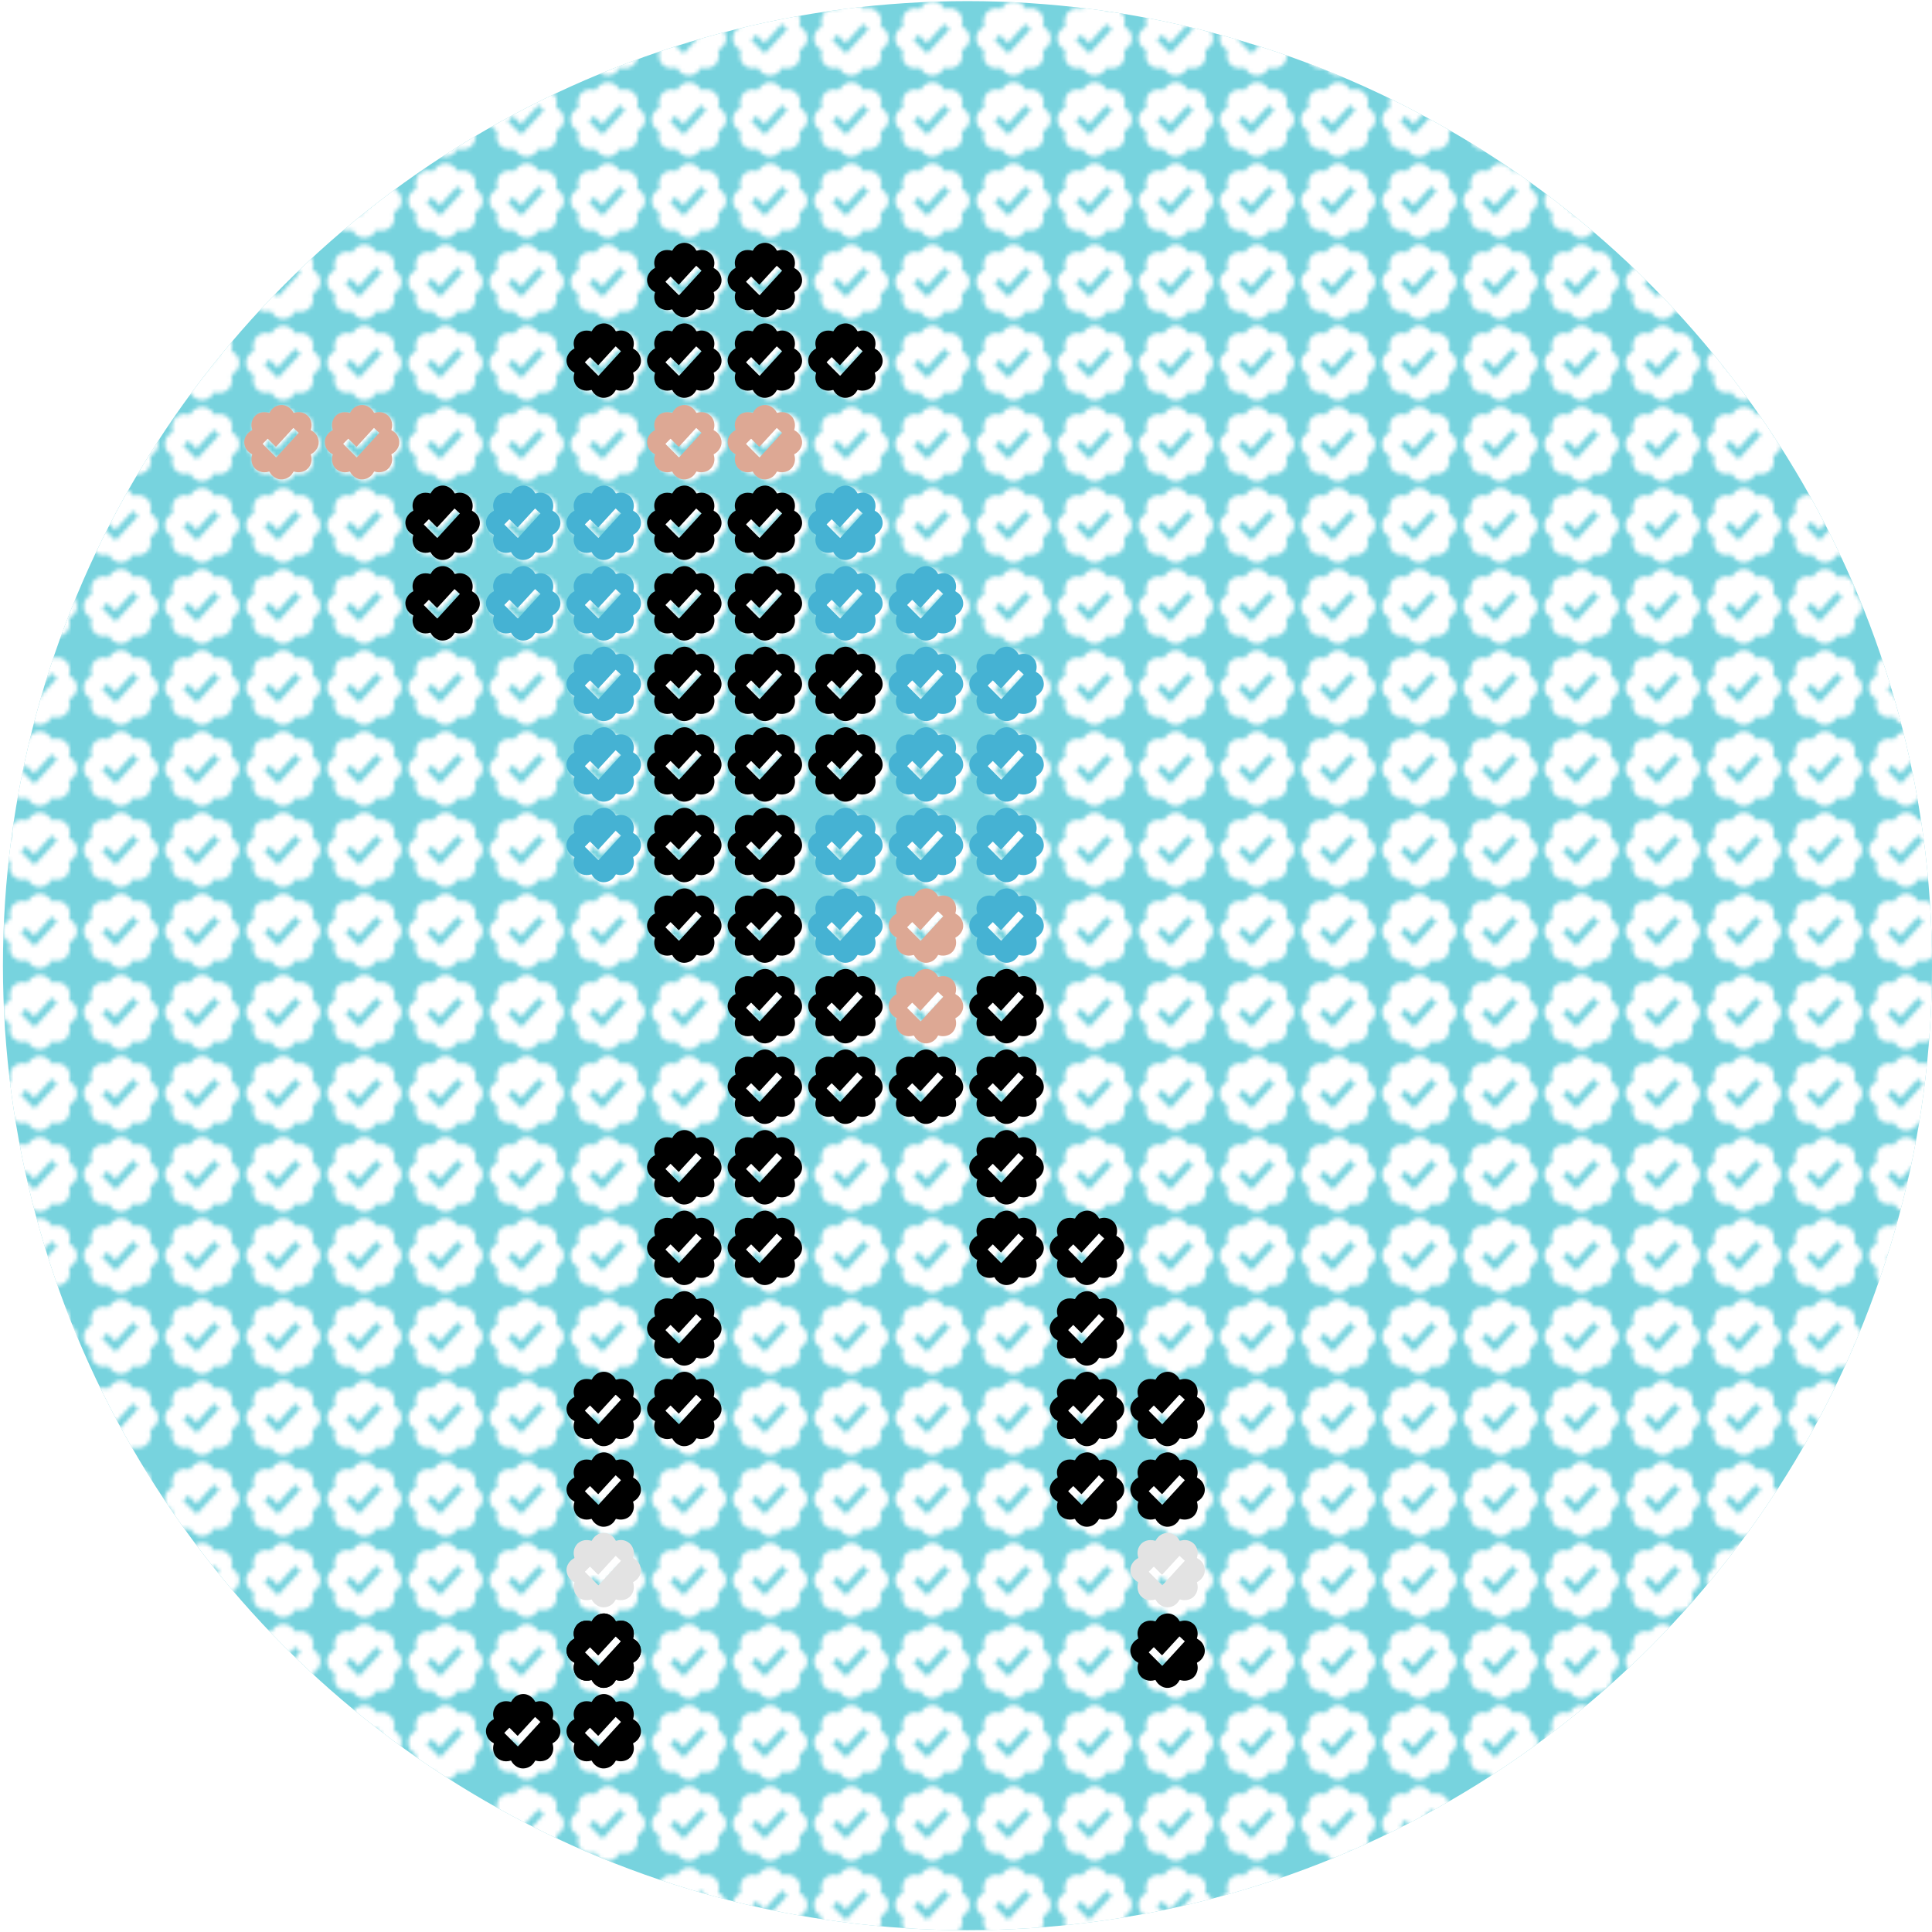 <svg version='1.1' xmlns='http://www.w3.org/2000/svg' xmlns:xlink='http://www.w3.org/1999/xlink' x='0px' y='0px' viewBox='0 0 500 500' style='enable-background:new 0 0 500 500;' xml:space='preserve'><style type='text/css'>.background{fill:#77D3DE;}.jacket{fill:#45b2d3;}.whiteTransparent{opacity:0.18;fill:#FFFFFF;}.black{fill:#000000;}.creame{fill:#DDA894;} .pattern{fill:url(#chekesPattenr);} .silver{fill:#e3e3e3;} </style> <defs> <path id='check' d='M19.76,8.91c-0.3-0.94-0.94-1.6-1.79-2.07C17.9,6.8,17.87,6.77,17.9,6.69c0.18-0.57,0.23-1.16,0.13-1.75 c-0.18-1.08-0.75-1.9-1.72-2.41c-0.88-0.46-1.81-0.49-2.76-0.21c-0.09,0.03-0.12,0.01-0.17-0.07c-0.24-0.45-0.55-0.85-0.95-1.17 c-1-0.8-2.12-1.01-3.32-0.55C8.25,0.85,7.65,1.47,7.22,2.26C7.18,2.33,7.15,2.35,7.07,2.32C6.69,2.21,6.31,2.15,5.87,2.15 c-0.16,0-0.36,0.01-0.56,0.04C4.21,2.39,3.38,2.96,2.88,3.97C2.44,4.85,2.43,5.76,2.7,6.68C2.73,6.77,2.71,6.8,2.64,6.84 C2.2,7.08,1.81,7.38,1.49,7.76C0.71,8.7,0.45,9.77,0.84,10.95c0.3,0.94,0.95,1.59,1.8,2.06c0.08,0.04,0.09,0.08,0.06,0.16 c-0.17,0.55-0.23,1.12-0.14,1.7c0.21,1.26,0.89,2.15,2.09,2.61c0.79,0.3,1.59,0.29,2.4,0.05c0.08-0.02,0.12-0.02,0.16,0.06 c0.23,0.44,0.54,0.83,0.93,1.15c0.92,0.76,1.97,1.01,3.12,0.66c0.97-0.29,1.65-0.94,2.13-1.81c0.04-0.07,0.07-0.09,0.15-0.07 c0.57,0.17,1.14,0.23,1.73,0.13c1.1-0.18,1.93-0.74,2.44-1.74c0.45-0.88,0.48-1.81,0.2-2.75c-0.02-0.08-0.02-0.12,0.06-0.16 c0.44-0.23,0.83-0.54,1.15-0.92C19.89,11.14,20.14,10.08,19.76,8.91z M14.69,7.58c-0.61,0.67-1.23,1.34-1.84,2.01 c-1.28,1.39-2.55,2.79-3.83,4.18c-0.07,0.08-0.11,0.09-0.19,0.01c-1.11-1.12-2.22-2.23-3.34-3.34c-0.07-0.07-0.07-0.1,0-0.17 c0.4-0.39,0.79-0.79,1.18-1.19c0.05-0.06,0.08-0.05,0.14,0c0.66,0.66,1.32,1.32,1.97,1.98c0.07,0.07,0.1,0.06,0.16,0 c1.45-1.59,2.91-3.17,4.37-4.76c0.05-0.05,0.08-0.07,0.14-0.01c0.41,0.39,0.83,0.77,1.24,1.15c0.02,0.02,0.04,0.04,0.07,0.06 C14.72,7.54,14.71,7.56,14.69,7.58z'/> </defs> <pattern width='20.85' height='20.85' patternUnits='userSpaceOnUse' id='checks' viewBox='0 0 20.85 20.85' style='overflow:visible;' > <g> <use href='#check' class='whiteTransparent'></use> </g> </pattern> <!-- Background --> <circle class='background' cx='250.38' cy='249.91' r='249.62'/> <pattern id='chekesPattenr' xlink:href='#checks'> </pattern> <circle class='pattern' cx='250.38' cy='249.91' r='249.62'/> <!-- Checkson --> <g transform='translate(0, -20.85)'> <use href='#check' class='black' y='83.4' x='166.8'></use> <use href='#check' class='black' y='83.4' x='187.65'></use> <use href='#check' class='black' y='104.25' x='145.95'></use> <use href='#check' class='black' y='104.25' x='166.8'></use> <use href='#check' class='black' y='104.25' x='187.65'></use> <use href='#check' class='black' y='104.25' x='208.5'></use> <use href='#check' class='creame' y='125.37' x='166.8'></use> <use href='#check' class='creame' y='125.37' x='187.65'></use> <use href='#check' class='creame' y='125.37' x='62.55'></use> <use href='#check' class='creame' y='125.37' x='83.4'></use> <!-- Jacket starts --> <use href='#check' class='black' y='146.22' x='104.25'></use> <use href='#check' class='jacket' y='146.22' x='125.1'></use> <use href='#check' class='jacket' y='146.22' x='145.95'></use> <use href='#check' class='black' y='146.22' x='166.8'></use> <use href='#check' class='black' y='146.22' x='187.65'></use> <use href='#check' class='jacket' y='146.22' x='208.5'></use> <use href='#check' class='black' y='167.07' x='104.25'></use> <use href='#check' class='jacket' y='167.07' x='125.1'></use> <use href='#check' class='jacket' y='167.07' x='145.95'></use> <use href='#check' class='black' y='167.07' x='166.8'></use> <use href='#check' class='black' y='167.07' x='187.65'></use> <use href='#check' class='jacket' y='167.07' x='208.5'></use> <use href='#check' class='jacket' y='167.07' x='229.35'></use> <use href='#check' class='jacket' y='187.92' x='145.95'></use> <use href='#check' class='black' y='187.92' x='166.8'></use> <use href='#check' class='black' y='187.92' x='187.65'></use> <use href='#check' class='black' y='187.92' x='208.5'></use> <use href='#check' class='jacket' y='187.92' x='229.35'></use> <use href='#check' class='jacket' y='187.92' x='250.2'></use> <use href='#check' class='jacket' y='208.77' x='145.95'></use> <use href='#check' class='black' y='208.77' x='166.8'></use> <use href='#check' class='black' y='208.77' x='187.65'></use> <use href='#check' class='black' y='208.77' x='208.5'></use> <use href='#check' class='jacket' y='208.77' x='229.35'></use> <use href='#check' class='jacket' y='208.77' x='250.2'></use> <use href='#check' class='jacket' y='229.62' x='145.95'></use> <use href='#check' class='black' y='229.62' x='166.8'></use> <use href='#check' class='black' y='229.62' x='187.65'></use> <use href='#check' class='jacket' y='229.62' x='208.5'></use> <use href='#check' class='jacket' y='229.62' x='229.35'></use> <use href='#check' class='jacket' y='229.62' x='250.2'></use> <use href='#check' class='black' y='250.47' x='166.8'></use> <use href='#check' class='black' y='250.47' x='187.65'></use> <use href='#check' class='jacket' y='250.47' x='208.5'></use> <use href='#check' class='creame' y='250.47' x='229.35'></use> <use href='#check' class='jacket' y='250.47' x='250.2'></use> <!-- Jacket ends --> <use href='#check' class='black' y='271.32' x='187.65'></use> <use href='#check' class='black' y='271.32' x='208.5'></use> <use href='#check' class='creame' y='271.32' x='229.35'></use> <use href='#check' class='black' y='271.32' x='250.2'></use> <use href='#check' class='black' y='292.17' x='187.65'></use> <use href='#check' class='black' y='292.17' x='208.5'></use> <use href='#check' class='black' y='292.17' x='229.35'></use><use href='#check' class='black' y='292.17' x='250.2'></use><use href='#check' class='black' y='313.02' x='166.8'></use><use href='#check' class='black' y='313.02' x='187.65'></use> <use href='#check' class='black' y='313.02' x='250.2'></use><use href='#check' class='black' y='333.87' x='166.8'></use><use href='#check' class='black' y='333.87' x='187.65'></use> <use href='#check' class='black' y='333.87' x='250.2'></use><use href='#check' class='black' y='333.87' x='271.02'></use><use href='#check' class='black' y='354.72' x='166.8'></use><use href='#check' class='black' y='354.72' x='271.02'></use><use href='#check' class='black' y='375.57' x='145.95'></use> <use href='#check' class='black' y='375.57' x='166.8'></use><use href='#check' class='black' y='375.57' x='271.02'></use><use href='#check' class='black' y='375.57' x='291.87'></use><use href='#check' class='black' y='396.42' x='145.95'></use><use href='#check' class='black' y='396.42' x='271.02'></use> <use href='#check' class='black' y='396.42' x='291.87'></use><use href='#check' class='silver' y='417.27' x='145.95'></use><use href='#check' class='silver' y='417.27' x='291.87'></use><use href='#check' class='black' y='438.12' x='145.95'></use><use href='#check' class='black' y='438.12' x='291.87'></use><use href='#check' class='black' y='438.12' x='145.95'></use><use href='#check' class='black' y='458.97' x='125.1'></use><use href='#check' class='black' y='458.97' x='145.95'></use></g></svg>